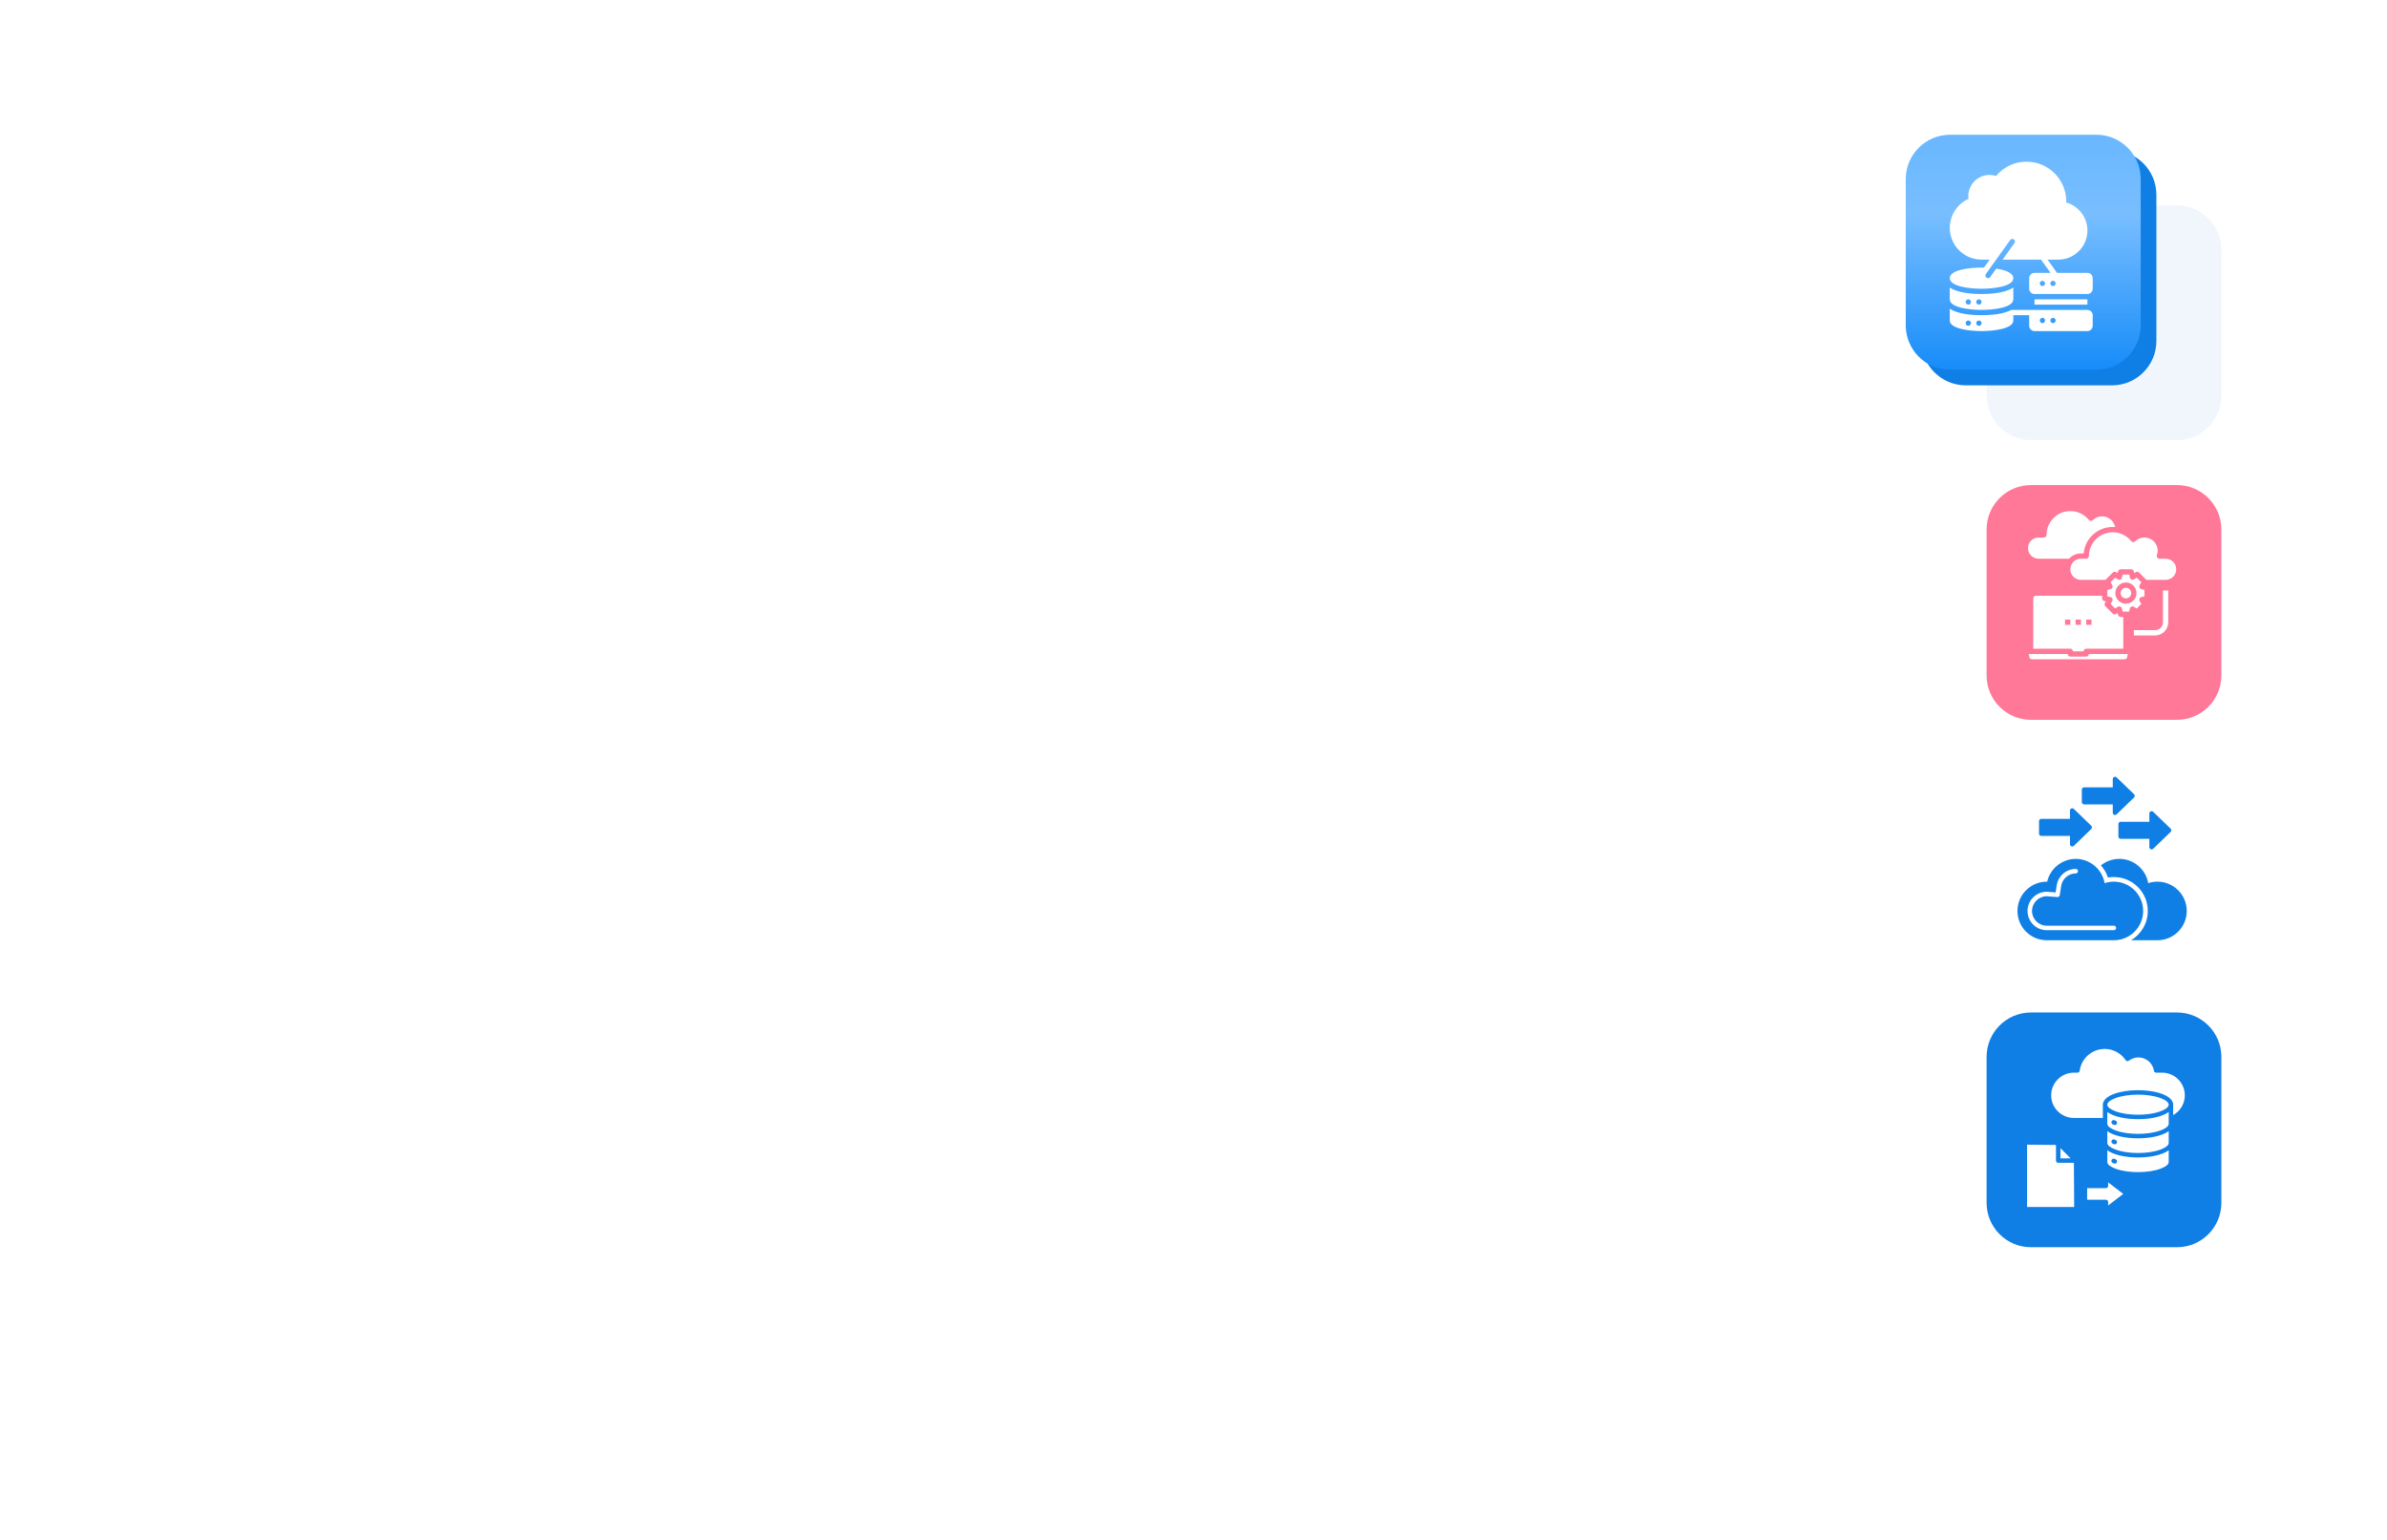 <?xml version="1.0" encoding="UTF-8"?> <svg xmlns="http://www.w3.org/2000/svg" width="620" height="400" viewBox="0 0 620 400" fill="none"><path d="M565.389 53.333C571.802 53.333 577 58.531 577 64.944L577 102.717C577 109.129 571.802 114.327 565.389 114.327L527.616 114.327C521.204 114.327 516.006 109.129 516.006 102.717L516.006 64.944C516.006 58.531 521.204 53.333 527.616 53.333L565.389 53.333Z" fill="#F0F6FC"></path><g filter="url(#filter0_b_14857_42952)"><path d="M499.07 50.593C499.07 44.227 504.231 39.067 510.596 39.067H548.574C554.94 39.067 560.1 44.227 560.1 50.593V88.57C560.1 94.936 554.94 100.096 548.574 100.096H510.596C504.231 100.096 499.07 94.936 499.07 88.57V50.593Z" fill="#0F7FE5"></path></g><path d="M495 46.526C495 40.16 500.16 35 506.526 35H544.504C550.869 35 556.03 40.16 556.03 46.526V84.504C556.03 90.87 550.869 96.03 544.504 96.03H506.526C500.16 96.03 495 90.87 495 84.504V46.526Z" fill="url(#paint0_linear_14857_42952)"></path><g filter="url(#filter1_d_14857_42952)"><path d="M516 205.526C516 199.16 521.16 194 527.526 194H565.451C571.817 194 576.977 199.16 576.977 205.526V243.451C576.977 249.817 571.817 254.977 565.451 254.977H527.526C521.16 254.977 516 249.817 516 243.451V205.526Z" fill="white"></path></g><g filter="url(#filter2_d_14857_42952)"><path d="M516 133.526C516 127.16 521.16 122 527.526 122H565.451C571.817 122 576.977 127.16 576.977 133.526V171.451C576.977 177.817 571.817 182.977 565.451 182.977H527.526C521.16 182.977 516 177.817 516 171.451V133.526Z" fill="#FF7898"></path></g><g filter="url(#filter3_b_14857_42952)"><path d="M516 274.526C516 268.16 521.16 263 527.526 263H565.451C571.817 263 576.977 268.16 576.977 274.526V312.451C576.977 318.817 571.817 323.977 565.451 323.977H527.526C521.16 323.977 516 318.817 516 312.451V274.526Z" fill="#0F7FE5"></path></g><path d="M541.874 170.562H537.749C537.566 170.562 537.392 170.49 537.263 170.361C537.134 170.232 537.061 170.057 537.061 169.875H526.969L527.127 170.782C527.174 170.918 527.262 171.036 527.379 171.12C527.496 171.203 527.636 171.249 527.78 171.25H551.843C551.986 171.249 552.126 171.203 552.243 171.12C552.36 171.036 552.448 170.918 552.496 170.782L552.654 169.875H542.561C542.561 170.057 542.489 170.232 542.36 170.361C542.231 170.49 542.056 170.562 541.874 170.562Z" fill="white"></path><path d="M528.812 154.75C528.685 154.749 528.561 154.785 528.452 154.851C528.344 154.918 528.257 155.014 528.201 155.128C528.153 155.224 528.127 155.33 528.125 155.438V168.5H537.75C537.932 168.5 538.107 168.572 538.236 168.701C538.365 168.83 538.438 169.005 538.438 169.188H541.188C541.188 169.005 541.26 168.83 541.389 168.701C541.518 168.572 541.693 168.5 541.875 168.5H551.5V160.25H550.812C550.659 160.25 550.51 160.198 550.389 160.104C550.268 160.009 550.182 159.877 550.146 159.728L550.029 159.267L549.623 159.514C549.492 159.593 549.338 159.626 549.186 159.607C549.034 159.588 548.893 159.519 548.784 159.411L546.839 157.466C546.731 157.357 546.662 157.216 546.643 157.064C546.624 156.912 546.657 156.758 546.736 156.627L546.983 156.221L546.522 156.104C546.373 156.068 546.241 155.982 546.146 155.861C546.052 155.74 546 155.591 546 155.438V154.75H528.812ZM537.75 162.313H536.375V160.938H537.75V162.313ZM540.5 162.313H539.125V160.938H540.5V162.313ZM543.25 162.313H541.875V160.938H543.25V162.313Z" fill="white"></path><path d="M552.188 155.438C552.947 155.438 553.562 154.822 553.562 154.062C553.562 153.303 552.947 152.688 552.188 152.688C551.428 152.688 550.812 153.303 550.812 154.062C550.812 154.822 551.428 155.438 552.188 155.438Z" fill="white"></path><path d="M529.5 145.125H537.434C537.82 144.694 538.292 144.348 538.821 144.111C539.349 143.874 539.921 143.751 540.5 143.75H541.215C541.39 141.872 542.259 140.126 543.652 138.855C545.046 137.583 546.864 136.877 548.75 136.875C548.956 136.875 549.162 136.889 549.369 136.909C549.251 136.299 548.971 135.732 548.556 135.269C548.142 134.806 547.609 134.464 547.016 134.279C546.422 134.095 545.789 134.076 545.186 134.223C544.582 134.37 544.029 134.678 543.587 135.115C543.519 135.182 543.439 135.235 543.35 135.269C543.261 135.303 543.166 135.319 543.071 135.314C542.975 135.309 542.88 135.284 542.794 135.24C542.707 135.196 542.631 135.135 542.569 135.06C541.766 134.063 540.674 133.339 539.443 132.989C538.211 132.639 536.902 132.679 535.694 133.105C534.487 133.53 533.441 134.32 532.701 135.364C531.961 136.409 531.563 137.657 531.562 138.938C531.562 139.12 531.49 139.295 531.361 139.424C531.232 139.553 531.057 139.625 530.875 139.625H529.5C528.771 139.625 528.071 139.915 527.555 140.431C527.04 140.946 526.75 141.646 526.75 142.375C526.75 143.104 527.04 143.804 527.555 144.32C528.071 144.835 528.771 145.125 529.5 145.125Z" fill="white"></path><path d="M562.5 145.125H560.884C560.774 145.124 560.666 145.098 560.568 145.047C560.47 144.997 560.386 144.925 560.321 144.836C560.259 144.746 560.219 144.642 560.205 144.533C560.19 144.425 560.202 144.314 560.238 144.211C560.367 143.842 560.434 143.454 560.438 143.063C560.437 142.385 560.237 141.722 559.861 141.158C559.486 140.594 558.952 140.154 558.327 139.892C557.701 139.63 557.013 139.56 556.347 139.688C555.682 139.817 555.07 140.139 554.587 140.615C554.519 140.682 554.439 140.735 554.35 140.769C554.261 140.803 554.166 140.819 554.071 140.814C553.975 140.809 553.88 140.784 553.794 140.74C553.707 140.696 553.631 140.635 553.569 140.56C552.766 139.563 551.674 138.839 550.443 138.489C549.211 138.139 547.902 138.179 546.694 138.605C545.487 139.03 544.441 139.82 543.701 140.864C542.961 141.909 542.563 143.157 542.562 144.438C542.562 144.62 542.49 144.795 542.361 144.924C542.232 145.053 542.057 145.125 541.875 145.125H540.5C539.771 145.125 539.071 145.415 538.555 145.931C538.04 146.446 537.75 147.146 537.75 147.875C537.75 148.604 538.04 149.304 538.555 149.82C539.071 150.335 539.771 150.625 540.5 150.625H546.873L548.784 148.714C548.893 148.606 549.034 148.537 549.186 148.518C549.338 148.5 549.492 148.532 549.623 148.611L550.029 148.858L550.146 148.398C550.182 148.249 550.268 148.116 550.389 148.021C550.51 147.927 550.659 147.875 550.812 147.875H553.562C553.716 147.875 553.865 147.927 553.986 148.021C554.107 148.116 554.193 148.249 554.229 148.398L554.346 148.858L554.752 148.611C554.883 148.532 555.037 148.5 555.189 148.518C555.341 148.537 555.482 148.606 555.591 148.714L557.502 150.625H562.5C563.229 150.625 563.929 150.335 564.445 149.82C564.96 149.304 565.25 148.604 565.25 147.875C565.25 147.146 564.96 146.446 564.445 145.931C563.929 145.415 563.229 145.125 562.5 145.125Z" fill="white"></path><path d="M554.999 158.057L556.182 156.874L555.735 156.132C555.681 156.039 555.649 155.935 555.642 155.827C555.635 155.72 555.653 155.613 555.694 155.513C555.735 155.414 555.799 155.326 555.88 155.255C555.961 155.185 556.057 155.134 556.161 155.108L557 154.901V153.224L556.161 153.017C556.057 152.991 555.961 152.94 555.88 152.87C555.799 152.799 555.735 152.711 555.694 152.612C555.653 152.512 555.635 152.405 555.642 152.298C555.649 152.19 555.681 152.086 555.735 151.993L556.182 151.251L554.999 150.068L554.257 150.508C554.165 150.565 554.061 150.599 553.953 150.607C553.846 150.615 553.738 150.598 553.638 150.556C553.539 150.515 553.451 150.451 553.38 150.37C553.31 150.289 553.259 150.193 553.233 150.089L553.026 149.25H551.349L551.142 150.089C551.116 150.193 551.065 150.289 550.995 150.37C550.924 150.451 550.836 150.515 550.737 150.556C550.637 150.598 550.529 150.615 550.422 150.607C550.314 150.599 550.21 150.565 550.118 150.508L549.376 150.068L548.193 151.251L548.64 151.993C548.694 152.086 548.726 152.19 548.733 152.298C548.74 152.405 548.722 152.512 548.681 152.612C548.64 152.711 548.576 152.799 548.495 152.87C548.414 152.94 548.318 152.991 548.214 153.017L547.375 153.224V154.901L548.214 155.108C548.318 155.134 548.414 155.185 548.495 155.255C548.576 155.326 548.64 155.414 548.681 155.513C548.722 155.613 548.74 155.72 548.733 155.827C548.726 155.935 548.694 156.039 548.64 156.132L548.193 156.874L549.376 158.057L550.118 157.61C550.211 157.556 550.315 157.524 550.423 157.517C550.53 157.51 550.637 157.528 550.737 157.569C550.836 157.61 550.924 157.674 550.995 157.755C551.065 157.836 551.116 157.932 551.142 158.036L551.349 158.875H553.026L553.233 158.036C553.259 157.932 553.31 157.836 553.38 157.755C553.451 157.674 553.539 157.61 553.638 157.569C553.738 157.528 553.845 157.51 553.952 157.517C554.06 157.524 554.164 157.556 554.257 157.61L554.999 158.057ZM552.188 156.812C551.644 156.812 551.112 156.651 550.66 156.349C550.207 156.047 549.855 155.617 549.647 155.115C549.439 154.612 549.384 154.059 549.49 153.526C549.596 152.993 549.858 152.503 550.243 152.118C550.628 151.733 551.118 151.471 551.651 151.365C552.184 151.259 552.737 151.314 553.24 151.522C553.742 151.73 554.172 152.082 554.474 152.535C554.776 152.987 554.938 153.519 554.938 154.062C554.938 154.792 554.648 155.491 554.132 156.007C553.616 156.523 552.917 156.812 552.188 156.812Z" fill="white"></path><path d="M561.812 161.625C561.812 162.172 561.595 162.697 561.208 163.083C560.822 163.47 560.297 163.688 559.75 163.688H554.25V165.062H559.75C560.661 165.061 561.535 164.699 562.179 164.054C562.824 163.41 563.186 162.536 563.188 161.625V153.375H561.812V161.625Z" fill="white"></path><path d="M514.688 80.5C517.754 80.5 522.938 79.922 522.938 77.75V74.677C520.813 76.169 516.764 76.375 514.688 76.375C512.611 76.375 508.562 76.169 506.438 74.677V77.75C506.438 79.922 511.621 80.5 514.688 80.5ZM514 77.75C514.378 77.75 514.688 78.059 514.688 78.437C514.688 78.816 514.378 79.125 514 79.125C513.622 79.125 513.312 78.816 513.312 78.437C513.312 78.059 513.622 77.75 514 77.75ZM511.25 77.75C511.628 77.75 511.938 78.059 511.938 78.437C511.938 78.816 511.628 79.125 511.25 79.125C510.872 79.125 510.562 78.816 510.562 78.437C510.562 78.059 510.872 77.75 511.25 77.75Z" fill="white"></path><path d="M528.438 77.75H542.188V79.125H528.438V77.75Z" fill="white"></path><path d="M542.188 80.5H522.408C522.168 80.63 521.92 80.747 521.652 80.857C519.445 81.737 516.399 81.875 514.688 81.875C512.611 81.875 508.562 81.669 506.438 80.177V83.25C506.438 85.422 511.621 86 514.688 86C517.754 86 522.938 85.422 522.938 83.25V81.875H527.062V84.625C527.062 85.381 527.681 86 528.438 86H542.188C542.944 86 543.562 85.381 543.562 84.625V81.875C543.562 81.119 542.944 80.5 542.188 80.5ZM511.25 84.625C510.872 84.625 510.562 84.316 510.562 83.937C510.562 83.559 510.872 83.25 511.25 83.25C511.628 83.25 511.938 83.559 511.938 83.937C511.938 84.316 511.628 84.625 511.25 84.625ZM514 84.625C513.622 84.625 513.312 84.316 513.312 83.937C513.312 83.559 513.622 83.25 514 83.25C514.378 83.25 514.688 83.559 514.688 83.937C514.688 84.316 514.378 84.625 514 84.625ZM530.5 83.937C530.122 83.937 529.812 83.628 529.812 83.25C529.812 82.872 530.122 82.562 530.5 82.562C530.878 82.562 531.188 82.872 531.188 83.25C531.188 83.628 530.878 83.937 530.5 83.937ZM533.25 83.937C532.872 83.937 532.562 83.628 532.562 83.25C532.562 82.872 532.872 82.562 533.25 82.562C533.628 82.562 533.938 82.872 533.938 83.25C533.938 83.628 533.628 83.937 533.25 83.937Z" fill="white"></path><path d="M542.188 70.875H534.291L531.836 67.438H534.625C538.798 67.438 542.188 64.048 542.188 59.875C542.188 56.479 539.905 53.509 536.681 52.594C536.688 52.505 536.688 52.409 536.688 52.312C536.688 46.627 532.061 42 526.375 42C523.281 42 520.421 43.347 518.455 45.706C517.912 45.527 517.334 45.438 516.75 45.438C513.718 45.438 511.25 47.906 511.25 50.938C511.25 51.185 511.264 51.426 511.298 51.659C508.369 52.979 506.438 55.936 506.438 59.188C506.438 63.739 510.136 67.438 514.688 67.438H516.789L515.307 69.513C515.098 69.508 514.881 69.5 514.688 69.5C511.621 69.5 506.438 70.078 506.438 72.25C506.438 74.422 511.621 75 514.688 75C517.754 75 522.938 74.422 522.938 72.25C522.938 70.861 520.82 70.126 518.496 69.775L516.936 71.961C516.725 72.26 516.3 72.351 515.98 72.119C515.671 71.899 515.602 71.473 515.822 71.164L522.126 62.336C522.346 62.027 522.773 61.958 523.082 62.178C523.391 62.398 523.46 62.824 523.24 63.134L520.167 67.438H530.146L532.601 70.875H528.438C527.681 70.875 527.062 71.494 527.062 72.25V75C527.062 75.756 527.681 76.375 528.438 76.375H542.188C542.944 76.375 543.562 75.756 543.562 75V72.25C543.562 71.494 542.944 70.875 542.188 70.875ZM530.5 74.312C530.122 74.312 529.812 74.003 529.812 73.625C529.812 73.247 530.122 72.938 530.5 72.938C530.878 72.938 531.188 73.247 531.188 73.625C531.188 74.003 530.878 74.312 530.5 74.312ZM533.25 74.312C532.872 74.312 532.562 74.003 532.562 73.625C532.562 73.247 532.872 72.938 533.25 72.938C533.628 72.938 533.938 73.247 533.938 73.625C533.938 74.003 533.628 74.312 533.25 74.312Z" fill="white"></path><g clip-path="url(#clip0_14857_42952)"><path fill-rule="evenodd" clip-rule="evenodd" d="M549.057 244.238H531.624C527.429 244.238 524.016 240.824 524.016 236.628C524.016 232.433 527.429 229.019 531.624 229.019C531.661 229.019 531.698 229.02 531.735 229.02C532.51 225.608 535.611 223.095 539.156 223.095C542.88 223.095 546.033 225.81 546.654 229.405C547.426 229.146 548.227 229.015 549.041 229.015C553.245 229.015 556.665 232.43 556.665 236.629C556.665 240.824 553.252 244.238 549.057 244.238V244.238ZM549.057 241.625H531.624C528.869 241.625 526.628 239.384 526.628 236.629C526.628 233.874 528.869 231.632 531.624 231.632C531.639 231.632 531.655 231.633 531.67 231.634L533.931 231.81L534.218 229.938C534.589 227.527 536.712 225.708 539.156 225.708C539.48 225.708 539.742 225.971 539.742 226.294C539.742 226.617 539.48 226.879 539.156 226.879C537.284 226.879 535.659 228.271 535.376 230.115L535.005 232.524C534.959 232.827 534.687 233.046 534.381 233.019L531.602 232.803C529.503 232.815 527.799 234.527 527.799 236.629C527.799 238.738 529.515 240.454 531.624 240.454H549.057C549.38 240.454 549.642 240.716 549.642 241.04C549.642 241.363 549.38 241.625 549.057 241.625L549.057 241.625Z" fill="#0F7FE5"></path><path fill-rule="evenodd" clip-rule="evenodd" d="M560.38 244.238H553.497C556.11 242.707 557.868 239.87 557.868 236.628C557.868 231.762 553.905 227.811 549.041 227.811C548.531 227.811 548.025 227.856 547.525 227.944C547.134 226.76 546.501 225.694 545.688 224.798C547.03 223.711 548.724 223.095 550.48 223.095C554.204 223.095 557.357 225.809 557.978 229.405C558.751 229.145 559.551 229.014 560.366 229.014C564.57 229.014 567.99 232.43 567.99 236.628C567.989 240.824 564.575 244.238 560.38 244.238Z" fill="#0F7FE5"></path><path fill-rule="evenodd" clip-rule="evenodd" d="M538.241 219.886C538.164 219.886 538.086 219.871 538.012 219.839C537.796 219.748 537.656 219.535 537.656 219.301V217.131L530.203 217.132C529.879 217.132 529.617 216.869 529.617 216.546V213.29C529.617 212.967 529.879 212.705 530.203 212.705H537.656V210.536C537.656 210.301 537.796 210.088 538.012 209.997C538.229 209.905 538.479 209.951 538.648 210.115L543.184 214.497C543.298 214.608 543.362 214.76 543.362 214.919C543.362 215.077 543.298 215.229 543.184 215.34L538.648 219.722C538.537 219.829 538.39 219.886 538.241 219.886V219.886Z" fill="#0F7FE5"></path><path fill-rule="evenodd" clip-rule="evenodd" d="M549.358 211.699C549.281 211.699 549.204 211.683 549.13 211.652C548.913 211.56 548.773 211.348 548.773 211.113V208.944H541.32C540.997 208.944 540.734 208.682 540.734 208.358V205.103C540.734 204.779 540.997 204.517 541.32 204.517H548.773V202.348C548.773 202.113 548.913 201.901 549.129 201.809C549.345 201.717 549.596 201.764 549.765 201.927L554.301 206.31C554.415 206.42 554.479 206.572 554.479 206.731C554.479 206.89 554.415 207.042 554.301 207.152L549.765 211.535C549.653 211.642 549.507 211.699 549.358 211.699V211.699Z" fill="#0F7FE5"></path><path fill-rule="evenodd" clip-rule="evenodd" d="M558.858 220.642C558.781 220.642 558.704 220.626 558.63 220.595C558.413 220.503 558.273 220.291 558.273 220.056V217.887H550.82C550.497 217.887 550.234 217.624 550.234 217.301V214.046C550.234 213.722 550.497 213.46 550.82 213.46H558.273V211.291C558.273 211.056 558.414 210.843 558.63 210.752C558.845 210.66 559.095 210.706 559.265 210.87L563.801 215.252C563.915 215.363 563.979 215.515 563.979 215.673C563.979 215.832 563.915 215.984 563.801 216.094L559.265 220.477C559.154 220.585 559.007 220.642 558.858 220.642H558.858Z" fill="#0F7FE5"></path></g><path fill-rule="evenodd" clip-rule="evenodd" d="M561.175 285.236C557.971 284.042 552.685 284.042 549.482 285.236C548.168 285.726 547.355 286.336 547.355 286.949C547.355 287.563 548.168 288.172 549.482 288.662C552.685 289.856 557.971 289.856 561.175 288.662C562.489 288.172 563.301 287.563 563.301 286.949C563.301 286.336 562.489 285.726 561.175 285.236ZM547.355 298.791V301.861C547.355 302.475 548.168 303.085 549.482 303.574C552.685 304.769 557.971 304.769 561.175 303.574C562.489 303.085 563.302 302.475 563.302 301.861V298.791C559.938 301.277 550.718 301.277 547.355 298.791H547.355ZM547.355 291.92V288.85C550.718 291.336 559.938 291.336 563.301 288.85V291.92C563.301 292.533 562.489 293.143 561.175 293.633C557.971 294.827 552.685 294.827 549.482 293.633C548.168 293.143 547.355 292.533 547.355 291.92ZM563.301 293.821V296.891C563.301 297.504 562.489 298.114 561.175 298.604C557.971 299.798 552.685 299.798 549.482 298.604C548.168 298.114 547.355 297.504 547.355 296.891V293.821C550.718 296.306 559.938 296.306 563.301 293.821ZM548.766 292.055L549.077 292.188C549.371 292.313 549.71 292.176 549.835 291.882C549.96 291.588 549.823 291.248 549.53 291.123L549.219 290.99C548.925 290.865 548.586 291.002 548.46 291.296C548.335 291.59 548.472 291.93 548.766 292.055L548.766 292.055ZM548.766 297.066L549.077 297.199C549.371 297.325 549.71 297.188 549.835 296.894C549.96 296.6 549.823 296.26 549.53 296.135L549.219 296.002C548.925 295.877 548.586 296.014 548.46 296.308C548.335 296.602 548.472 296.941 548.766 297.067L548.766 297.066ZM548.766 302.078C548.472 301.953 548.335 301.613 548.46 301.319C548.586 301.025 548.925 300.889 549.219 301.014L549.53 301.147C549.824 301.272 549.96 301.611 549.835 301.905C549.71 302.199 549.371 302.336 549.077 302.211L548.766 302.078H548.766ZM564.461 289.647V286.949C564.461 285.802 563.359 284.818 561.578 284.154C558.101 282.858 552.556 282.858 549.079 284.154C547.297 284.818 546.195 285.802 546.195 286.949V290.388H538.644C537.028 290.388 535.56 289.727 534.494 288.662C532.193 286.36 532.193 282.664 534.494 280.363C535.56 279.297 537.028 278.636 538.644 278.636H539.603C539.91 278.636 540.162 278.397 540.182 278.094C540.408 276.501 541.207 275.093 542.364 274.083C545.334 271.492 549.915 272.098 552.115 275.381C552.3 275.657 552.681 275.72 552.946 275.519L552.946 275.519C553.297 275.251 553.692 275.037 554.118 274.893C556.514 274.081 559.087 275.635 559.466 278.142C559.509 278.43 559.757 278.636 560.039 278.636V278.636H561.611C563.226 278.636 564.695 279.297 565.76 280.362C568.542 283.144 567.854 287.751 564.461 289.647L564.461 289.647ZM538.67 302.055H534.604C534.284 302.055 534.024 301.796 534.024 301.475V297.413L526.508 297.336V313.528H538.746L538.67 302.055ZM535.184 298.241L537.839 300.896H535.184V298.241ZM542.114 311.636H546.99C547.31 311.636 547.57 311.895 547.57 312.215V313.129L551.494 310.13L547.57 307.131V308.045C547.57 308.365 547.31 308.625 546.99 308.625H542.114V311.636Z" fill="white"></path><defs><filter id="filter0_b_14857_42952" x="489.07" y="29.067" width="81.031" height="81.03" filterUnits="userSpaceOnUse" color-interpolation-filters="sRGB"><feFlood flood-opacity="0" result="BackgroundImageFix"></feFlood><feGaussianBlur in="BackgroundImageFix" stdDeviation="5"></feGaussianBlur><feComposite in2="SourceAlpha" operator="in" result="effect1_backgroundBlur_14857_42952"></feComposite><feBlend mode="normal" in="SourceGraphic" in2="effect1_backgroundBlur_14857_42952" result="shape"></feBlend></filter><filter id="filter1_d_14857_42952" x="506" y="188" width="80.977" height="80.977" filterUnits="userSpaceOnUse" color-interpolation-filters="sRGB"><feFlood flood-opacity="0" result="BackgroundImageFix"></feFlood><feColorMatrix in="SourceAlpha" type="matrix" values="0 0 0 0 0 0 0 0 0 0 0 0 0 0 0 0 0 0 127 0" result="hardAlpha"></feColorMatrix><feOffset dy="4"></feOffset><feGaussianBlur stdDeviation="5"></feGaussianBlur><feComposite in2="hardAlpha" operator="out"></feComposite><feColorMatrix type="matrix" values="0 0 0 0 0.125 0 0 0 0 0.118 0 0 0 0 0.514 0 0 0 0.14 0"></feColorMatrix><feBlend mode="normal" in2="BackgroundImageFix" result="effect1_dropShadow_14857_42952"></feBlend><feBlend mode="normal" in="SourceGraphic" in2="effect1_dropShadow_14857_42952" result="shape"></feBlend></filter><filter id="filter2_d_14857_42952" x="506" y="116" width="80.977" height="80.977" filterUnits="userSpaceOnUse" color-interpolation-filters="sRGB"><feFlood flood-opacity="0" result="BackgroundImageFix"></feFlood><feColorMatrix in="SourceAlpha" type="matrix" values="0 0 0 0 0 0 0 0 0 0 0 0 0 0 0 0 0 0 127 0" result="hardAlpha"></feColorMatrix><feOffset dy="4"></feOffset><feGaussianBlur stdDeviation="5"></feGaussianBlur><feComposite in2="hardAlpha" operator="out"></feComposite><feColorMatrix type="matrix" values="0 0 0 0 0.127 0 0 0 0 0.12 0 0 0 0 0.512 0 0 0 0.15 0"></feColorMatrix><feBlend mode="normal" in2="BackgroundImageFix" result="effect1_dropShadow_14857_42952"></feBlend><feBlend mode="normal" in="SourceGraphic" in2="effect1_dropShadow_14857_42952" result="shape"></feBlend></filter><filter id="filter3_b_14857_42952" x="506" y="253" width="80.977" height="80.977" filterUnits="userSpaceOnUse" color-interpolation-filters="sRGB"><feFlood flood-opacity="0" result="BackgroundImageFix"></feFlood><feGaussianBlur in="BackgroundImageFix" stdDeviation="5"></feGaussianBlur><feComposite in2="SourceAlpha" operator="in" result="effect1_backgroundBlur_14857_42952"></feComposite><feBlend mode="normal" in="SourceGraphic" in2="effect1_backgroundBlur_14857_42952" result="shape"></feBlend></filter><linearGradient id="paint0_linear_14857_42952" x1="525.515" y1="35" x2="525.515" y2="96.03" gradientUnits="userSpaceOnUse"><stop stop-color="#69B7FF"></stop><stop offset="0.339" stop-color="#78BEFF"></stop><stop offset="1" stop-color="#178CF9"></stop></linearGradient><clipPath id="clip0_14857_42952"><rect width="44" height="44" fill="white" transform="translate(524 201)"></rect></clipPath></defs></svg> 